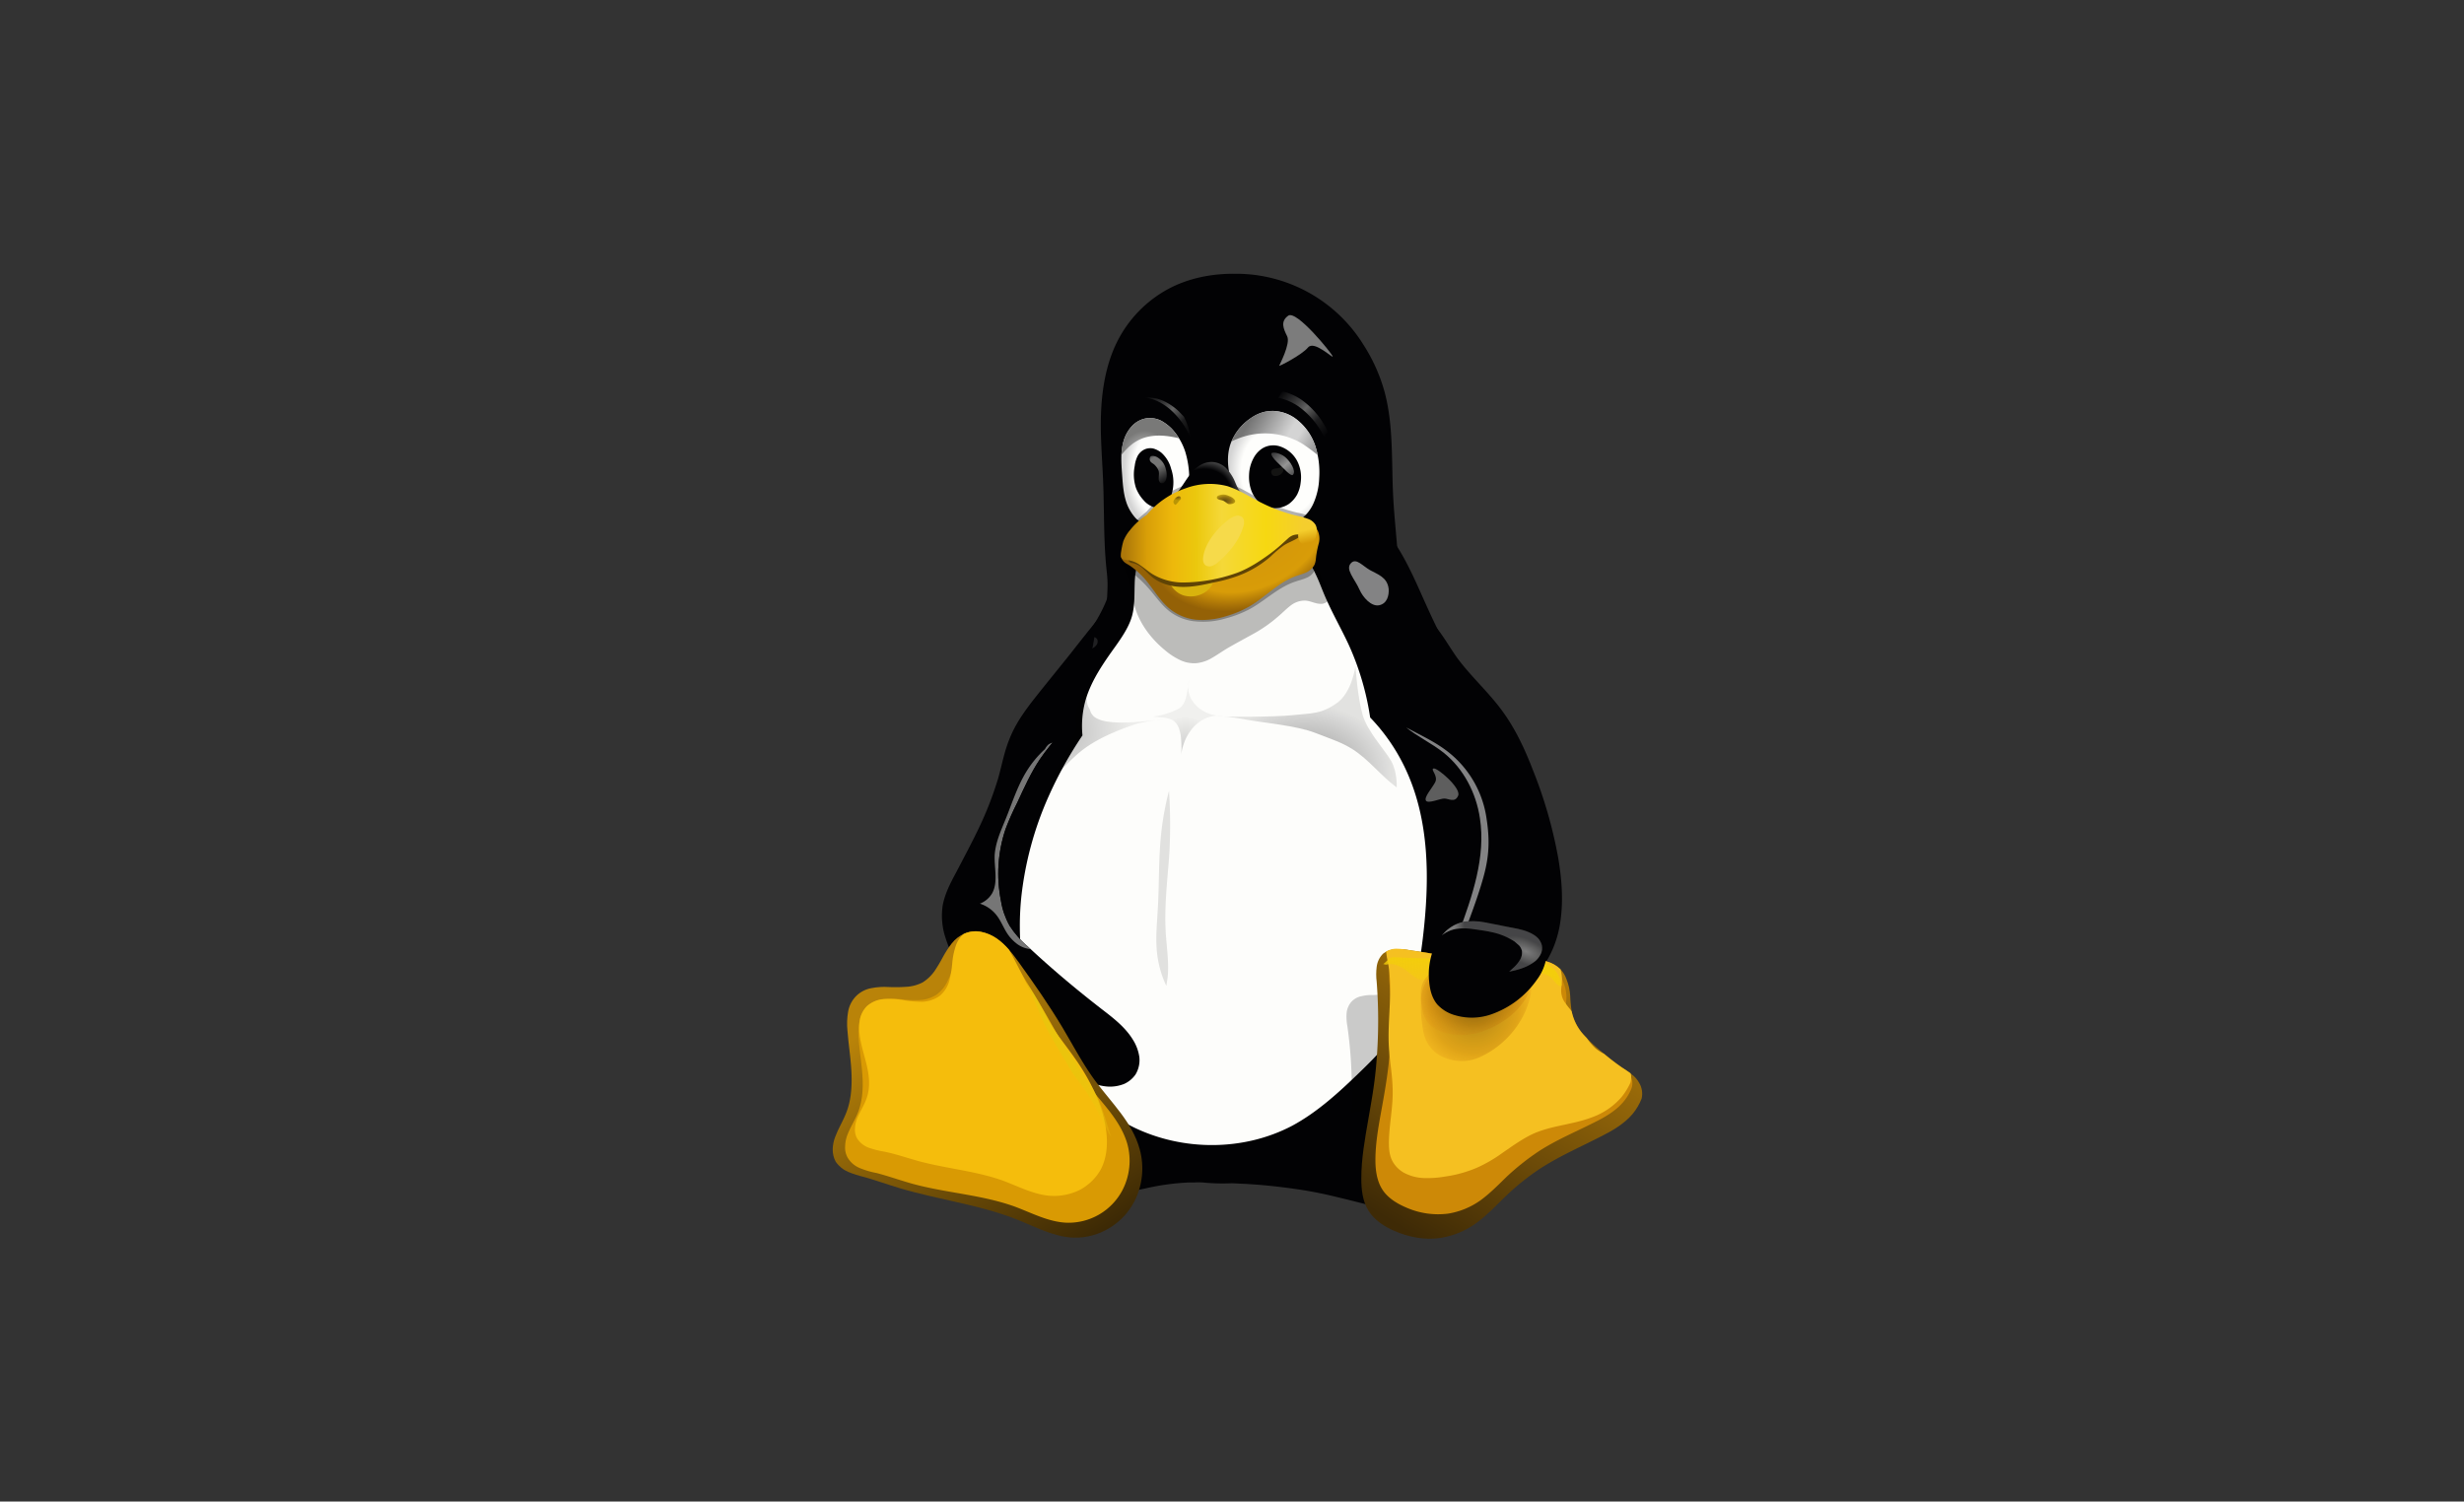 <svg xmlns="http://www.w3.org/2000/svg" xmlns:xlink="http://www.w3.org/1999/xlink" viewBox="0 0 1170 713"><rect x="0" y="0" width="1170" height="713" fill="#333333" stroke="none"/><defs><style>.a{fill:none;}.b{fill:#020204;}.c{fill:#fdfdfb;}.d{opacity:0.26;}.e{opacity:0.3;}.ad,.af,.ah,.aj,.ar,.as,.az,.e,.v{isolation:isolate;}.f{fill:url(#a);}.g{fill:url(#b);}.h{fill:url(#c);}.i{fill:#7c7c7c;}.j{fill:#141413;}.k{fill:url(#d);}.l{clip-path:url(#e);}.m{fill:url(#f);}.n{fill:url(#g);}.o{fill:url(#h);}.p{fill:url(#i);}.q{fill:url(#j);}.r{fill:#d9b30d;}.s{fill:#604405;}.t{fill:url(#k);}.u{fill:#f6da4a;}.v{opacity:0.8;}.w{fill:url(#l);}.x{fill:url(#m);}.y{fill:url(#n);}.z{clip-path:url(#o);}.aa{fill:url(#p);}.ab{clip-path:url(#q);}.ac{fill:#838384;}.ad{opacity:0.25;}.ae{fill:url(#r);}.af{opacity:0.42;}.ag{fill:url(#s);}.ah{opacity:0.2;}.ai{fill:url(#t);}.aj{opacity:0.11;}.ak{fill:url(#u);}.al{clip-path:url(#v);}.am{fill:url(#w);}.an{fill:#cd8907;}.ao{clip-path:url(#y);}.ap{fill:#f5c021;}.aq{fill:url(#z);}.ar{opacity:0.75;}.as{opacity:0.35;}.at{fill:url(#aa);}.au{fill:url(#ab);}.av{clip-path:url(#ac);}.aw{fill:url(#ad);}.ax{fill:url(#af);}.ay{clip-path:url(#ag);}.az{opacity:0.95;}.ba{clip-path:url(#ah);}.bb{fill:url(#ai);}.bc{fill:#d99a03;}.bd{fill:#f5bd0c;}.be{fill:url(#aj);}</style><radialGradient id="a" cx="705.79" cy="462.31" r="22.48" gradientTransform="matrix(0.82, -0.03, -0.03, -1.25, -12.66, 823.2)" gradientUnits="userSpaceOnUse"><stop offset="0" stop-color="#fefefc"/><stop offset="0.76" stop-color="#fefefc"/><stop offset="1" stop-color="#d4d4d4"/></radialGradient><radialGradient id="b" cx="648.83" cy="463.88" r="22.48" gradientTransform="matrix(1.09, -0.03, -0.04, -1.25, -80.64, 823.2)" xlink:href="#a"/><radialGradient id="c" cx="568.85" cy="218.44" r="23.73" gradientTransform="matrix(0.7, -0.51, -0.46, -0.63, 272.58, 664.49)" gradientUnits="userSpaceOnUse"><stop offset="0" stop-color="#020204"/><stop offset="0.73" stop-color="#020204"/><stop offset="1" stop-color="#5c5c5c"/></radialGradient><linearGradient id="d" x1="665.23" y1="441.06" x2="675.59" y2="428.79" gradientTransform="matrix(1, 0, 0, -1, -60, 655.64)" gradientUnits="userSpaceOnUse"><stop offset="0" stop-color="#949494" stop-opacity="0.39"/><stop offset="0.5" stop-color="#949494"/><stop offset="1" stop-color="#949494" stop-opacity="0.39"/></linearGradient><clipPath id="e"><path class="a" d="M594,198.5a25.1,25.1,0,0,0-9.6,12c-2.2,6.2-1.4,13.1.7,19.3s5.9,12.4,11.4,16.2a21.3,21.3,0,0,0,9.3,3.6,17.4,17.4,0,0,0,9.8-1.7,18.9,18.9,0,0,0,8.1-8.9,32.3,32.3,0,0,0,2.7-11.9,40.8,40.8,0,0,0-1.9-15.5,26.6,26.6,0,0,0-10-13.3,19.1,19.1,0,0,0-7.9-3,16.7,16.7,0,0,0-8.3.9,19.6,19.6,0,0,0-4.3,2.3"/></clipPath><linearGradient id="f" x1="788.21" y1="464" x2="821.18" y2="444.72" gradientTransform="matrix(1, 0, 0, -1, -190, 655.64)" gradientUnits="userSpaceOnUse"><stop offset="0" stop-color="#747474"/><stop offset="0.13" stop-color="#8c8c8c"/><stop offset="0.25" stop-color="#a4a4a4"/><stop offset="0.5" stop-color="#d4d4d4"/><stop offset="0.62" stop-color="#d4d4d4"/><stop offset="1" stop-color="#7c7c7c"/></linearGradient><linearGradient id="g" x1="748.58" y1="470.26" x2="770.53" y2="449.54" gradientTransform="matrix(1, 0, 0, -1, -140, 655.64)" gradientUnits="userSpaceOnUse"><stop offset="0" stop-color="#646464" stop-opacity="0"/><stop offset="0.31" stop-color="#646464" stop-opacity="0.58"/><stop offset="0.47" stop-color="#646464"/><stop offset="0.73" stop-color="#646464" stop-opacity="0.26"/><stop offset="1" stop-color="#646464" stop-opacity="0"/></linearGradient><linearGradient id="h" x1="685.54" y1="469.2" x2="706.21" y2="449.29" xlink:href="#g"/><linearGradient id="i" x1="595.35" y1="442.28" x2="604.35" y2="426.19" gradientTransform="matrix(1, 0, 0, -1, -50, 655.64)" gradientUnits="userSpaceOnUse"><stop offset="0" stop-color="#757574" stop-opacity="0"/><stop offset="0.26" stop-color="#757574"/><stop offset="0.5" stop-color="#757574"/><stop offset="1" stop-color="#757574" stop-opacity="0"/></linearGradient><radialGradient id="j" cx="644.24" cy="166.64" r="47.99" gradientTransform="matrix(0.94, -0.39, -0.27, -0.66, 32.79, 614.87)" gradientUnits="userSpaceOnUse"><stop offset="0" stop-color="#d2940a"/><stop offset="0.75" stop-color="#d89c08"/><stop offset="0.87" stop-color="#b67e07"/><stop offset="1" stop-color="#946106"/></radialGradient><linearGradient id="k" x1="684.01" y1="402.14" x2="771.13" y2="402.82" gradientTransform="matrix(1, 0, 0, -1, -150, 655.64)" gradientUnits="userSpaceOnUse"><stop offset="0" stop-color="#ad780a"/><stop offset="0.12" stop-color="#d89e08"/><stop offset="0.26" stop-color="#edb80b"/><stop offset="0.39" stop-color="#ebc80d"/><stop offset="0.53" stop-color="#f5d838"/><stop offset="0.77" stop-color="#f6d811"/><stop offset="1" stop-color="#f5cd31"/></linearGradient><radialGradient id="l" cx="521.55" cy="282.45" r="4.98" gradientTransform="matrix(1, 0, 0, -0.58, 60, 401.63)" gradientUnits="userSpaceOnUse"><stop offset="0" stop-color="#3a2903"/><stop offset="0.55" stop-color="#735208"/><stop offset="1" stop-color="#ac8c04"/></radialGradient><radialGradient id="m" cx="499.11" cy="431.79" r="2.37" gradientTransform="matrix(1, 0, 0, -1.08, 60, 701.41)" xlink:href="#l"/><linearGradient id="n" x1="697.24" y1="470.95" x2="697.91" y2="466.7" gradientTransform="matrix(0.32, 1.05, 1.5, -0.28, -305.84, -346.16)" gradientUnits="userSpaceOnUse"><stop offset="0" stop-color="#f5ce2d"/><stop offset="1" stop-color="#d79b08"/></linearGradient><clipPath id="o"><path class="a" d="M545.4,198.5a12,12,0,0,0-7.4,3.3,17.5,17.5,0,0,0-4.3,7c-1.7,5.2-1.3,10.8-.9,16.3s.7,10.1,2.5,14.7a21.8,21.8,0,0,0,4,6.3,14.8,14.8,0,0,0,6.4,3.7,12.5,12.5,0,0,0,6.9-.2,14.9,14.9,0,0,0,5.9-3.6,18.9,18.9,0,0,0,5-8.8,31.4,31.4,0,0,0,1.2-10.1,44.2,44.2,0,0,0-1.9-12.6,29.2,29.2,0,0,0-6.5-11,22.5,22.5,0,0,0-4.9-3.7,12.5,12.5,0,0,0-6-1.3"/></clipPath><radialGradient id="p" cx="1496.48" cy="-527.32" r="54.78" gradientTransform="matrix(0.2, -0.03, -0.03, -0.19, 228.61, 159.77)" gradientUnits="userSpaceOnUse"><stop offset="0" stop-color="#c8c8c8"/><stop offset="1" stop-color="#797978"/></radialGradient><clipPath id="q"><path class="a" d="M685.6,357.5c9.4,7.6,15.3,19,17.1,30.9,2.9,18.6-3.6,37.1-10.1,54.8a51.2,51.2,0,0,0-3.1,10.8,17.1,17.1,0,0,0,1.7,10.9,16.2,16.2,0,0,0,9.9,7.6,24.5,24.5,0,0,0,12.6.2A30.9,30.9,0,0,0,725,467c8.6-6.6,13.8-16.9,15.7-27.5s1-21.5-.8-32.1a221.4,221.4,0,0,0-12.2-42.2c-3.9-10.1-8.6-20-15.1-28.6S698.2,321,692,312.5c-4.2-6-7.7-12.6-12.8-17.8a25.6,25.6,0,0,0-9.1-6.1,17,17,0,0,0-10.9-.8,15.9,15.9,0,0,0-6.3,3.6,17.3,17.3,0,0,0-4.2,5.8,24.7,24.7,0,0,0-1.6,14.2c1.1,6.2,3.9,11.9,7.1,17.3s7.7,11.9,13.1,16.4,12.5,7.8,18.3,12.4"/></clipPath><radialGradient id="r" cx="236.3" cy="235.53" r="42.25" gradientTransform="translate(694.3 526.7) rotate(180) scale(0.81 0.76)" gradientUnits="userSpaceOnUse"><stop offset="0"/><stop offset="1" stop-opacity="0.25"/></radialGradient><radialGradient id="s" cx="769.3" cy="211.12" r="42.25" gradientTransform="matrix(1, 0, 0, -0.76, -150, 526.72)" xlink:href="#r"/><radialGradient id="t" cx="712.86" cy="313.32" r="16.73" gradientTransform="matrix(1, 0, 0, -1.07, -150, 693.19)" xlink:href="#r"/><linearGradient id="u" x1="832.2" y1="150.38" x2="837.9" y2="107.83" gradientTransform="matrix(1.03, 0, 0, -1, -165.65, 655.64)" gradientUnits="userSpaceOnUse"><stop offset="0"/><stop offset="1" stop-opacity="0"/></linearGradient><clipPath id="v"><path class="a" d="M779.5,521.7a27,27,0,0,1-4.3,7.3c-4.1,4.8-9.7,8-15.3,10.8-9.6,4.9-19.4,9.2-28.4,15a114.2,114.2,0,0,0-16.8,13.5c-4.4,4.2-8.6,8.8-13.6,12.4a39,39,0,0,1-16.9,7.1c-7.5,1.2-15.2-.3-22.1-3.3-4.8-2.1-9.5-5.1-12.3-9.6s-3.4-10-3.4-15.3c0-9.4,1.7-18.7,3.3-27.9s2.7-15.3,3.5-23.1a240.2,240.2,0,0,0,.5-42.4,28.1,28.1,0,0,1,0-7.1,10.5,10.5,0,0,1,3.1-6.3,10.2,10.2,0,0,1,6.1-2.1,28.1,28.1,0,0,1,6.5.5c5.1.8,10.3,1.3,15.3,2.7,3.1.8,6.2,1.9,9.4,2.7a41.7,41.7,0,0,0,16.1,1.5c5.8-.7,11.5-2.8,17.3-2.7a28.5,28.5,0,0,1,7.1,1.2,15.3,15.3,0,0,1,6.3,3.6,12.8,12.8,0,0,1,2.9,4.7,25.1,25.1,0,0,1,1.8,8.1,60.1,60.1,0,0,0,.7,7.3,23.2,23.2,0,0,0,5.4,10.7,69.9,69.9,0,0,0,8.8,8.4,110.3,110.3,0,0,0,9.5,7.4c1.6,1.1,3.2,2.1,4.7,3.3a12.5,12.5,0,0,1,3.7,4.2,10.1,10.1,0,0,1,1.1,7.4h0"/></clipPath><linearGradient id="w" x1="910.92" y1="75.52" x2="985.09" y2="195.77" gradientTransform="matrix(1, 0, 0, -1, -250, 655.64)" gradientUnits="userSpaceOnUse"><stop offset="0" stop-color="#3e2a06"/><stop offset="1" stop-color="#ad780a"/></linearGradient><clipPath id="y"><path class="a" d="M779.5,521.7a28.1,28.1,0,0,1-4.3,7.3c-4.1,4.9-9.8,8-15.3,10.8-9.6,4.9-19.4,9.1-28.4,15a119.7,119.7,0,0,0-16.8,13.5c-4.4,4.3-8.7,8.8-13.6,12.4a38.8,38.8,0,0,1-16.9,7.1c-7.5,1.2-15.1-.3-22.1-3.3-4.8-2-9.5-5-12.3-9.6s-3.4-10-3.4-15.3c-.1-9.4,1.7-18.7,3.3-27.9,1.4-7.6,2.7-15.3,3.5-23.1,1.5-14.1,1.2-28.3.5-42.4a41.9,41.9,0,0,1,.1-7.1,11,11,0,0,1,3-6.3,9.8,9.8,0,0,1,6.1-2.3,35,35,0,0,1,6.5.7c5.1.8,10.3,1.4,15.3,2.7,3.1.8,6.2,1.9,9.4,2.7a39.9,39.9,0,0,0,16.1,1.5c5.8-.7,11.5-2.9,17.3-2.7a28.5,28.5,0,0,1,7.1,1.2,14.2,14.2,0,0,1,6.3,3.6,13.3,13.3,0,0,1,2.9,4.7,25.1,25.1,0,0,1,1.8,8.1,60.1,60.1,0,0,0,.7,7.3,23.5,23.5,0,0,0,5.5,10.9,74.8,74.8,0,0,0,8.7,8.2,110.3,110.3,0,0,0,9.5,7.4c1.6,1.1,3.2,2,4.7,3.2a14.1,14.1,0,0,1,3.7,4.3,10.6,10.6,0,0,1,1.1,7.4h0"/></clipPath><linearGradient id="z" x1="849.72" y1="197.6" x2="847.54" y2="177.97" gradientTransform="matrix(1, 0, 0, -1, -150, 655.64)" gradientUnits="userSpaceOnUse"><stop offset="0" stop-color="#f3cd0c"/><stop offset="1" stop-color="#f3cd0c" stop-opacity="0"/></linearGradient><radialGradient id="aa" cx="815.19" cy="320.54" r="25.98" gradientTransform="matrix(1.31, 0.35, 0.37, -1.37, -486.38, 632.62)" gradientUnits="userSpaceOnUse"><stop offset="0" stop-color="#110800"/><stop offset="0.59" stop-color="#a65a00" stop-opacity="0.8"/><stop offset="1" stop-color="#ff921e" stop-opacity="0"/></radialGradient><radialGradient id="ab" cx="834.91" cy="250.43" r="25.98" gradientTransform="matrix(1.31, 0.25, 0.37, -0.99, -486.38, 510.01)" xlink:href="#aa"/><clipPath id="ac"><path class="a" d="M733.5,449.9a10.4,10.4,0,0,0-3.1-4.4,15.6,15.6,0,0,0-4.6-2.9c-3.3-1.4-6.9-1.9-10.5-2.6l-10.1-2a29.1,29.1,0,0,0-10.6-.2,18.4,18.4,0,0,0-8.1,4.4,23.6,23.6,0,0,0-5.4,7.5,32.8,32.8,0,0,0-2.5,16.1c.3,4,1.3,8.2,4,11.3a18,18,0,0,0,8.4,5,28,28,0,0,0,16.7-.3,44.1,44.1,0,0,0,22.1-16.6,23.7,23.7,0,0,0,4-8.3,12.8,12.8,0,0,0-.3-7"/></clipPath><radialGradient id="ad" cx="1556.3" cy="-148.89" r="31.68" gradientTransform="matrix(0.36, 0.16, 0.07, -0.17, 174.75, 177.44)" gradientUnits="userSpaceOnUse"><stop offset="0" stop-color="#7c7c7c"/><stop offset="1" stop-color="#7c7c7c" stop-opacity="0.33"/></radialGradient><linearGradient id="af" x1="841.16" y1="206.2" x2="845.79" y2="206.39" gradientTransform="matrix(1, 0, 0, -1, -150, 655.64)" xlink:href="#ad"/><clipPath id="ag"><path class="a" d="M520.5,294.5l-12.2,15.9L495,326.9c-5.4,6.8-11,13.6-14.6,21.5s-4.4,14.2-6.5,21.4a164.8,164.8,0,0,1-9.2,23.6c-3.4,7.1-7.1,14-10.7,20.9-2.7,5-5.4,10.2-6.4,15.8a33.8,33.8,0,0,0,.8,13.4,70.9,70.9,0,0,0,5,12.5,123.8,123.8,0,0,0,37.4,43,130.9,130.9,0,0,0,22.6,13.2c4.2,1.9,8.8,3.7,13.5,3.8a18.4,18.4,0,0,0,6.9-1.3,13.1,13.1,0,0,0,5.4-4.5,13.2,13.2,0,0,0,1.8-8.3,20.9,20.9,0,0,0-3-8.1c-3.7-6.1-9.5-10.5-15.1-14.8-12.1-9.4-23.8-19.2-35-29.7a43.6,43.6,0,0,1-8.5-9.7,35.3,35.3,0,0,1-4.1-11.8,66.2,66.2,0,0,1,2.2-34.2,123.4,123.4,0,0,1,5.5-12.4c3.3-7.1,6.5-14.3,10.8-20.7,5.5-8.1,12.7-15,17.2-23.6s5.4-15.5,6.8-23.6c1-6.3,1.9-12.5,2.7-18.8"/></clipPath><clipPath id="ah"><path class="a" d="M458,443.3a13.3,13.3,0,0,1,7.9-.8,19.7,19.7,0,0,1,7.3,3.1c4.4,3,7.7,7.4,10.8,11.7,7.2,10,14.2,20.1,20.5,30.6,5.1,8.6,9.7,17.4,15.6,25.4,3.9,5.2,8.2,10.1,12.1,15.3s7.3,10.9,9,17.2a34.4,34.4,0,0,1-2.5,24.6,32.1,32.1,0,0,1-12,12.8,31,31,0,0,1-17,4.5c-9.4-.4-18-5.1-26.8-8.6-17.9-7.1-37.3-9.4-55.7-14.9-5.7-1.7-11.2-3.7-16.9-5.3a50.3,50.3,0,0,1-7.5-2.4,13.8,13.8,0,0,1-6-4.9,12,12,0,0,1-1.4-5.9,17.2,17.2,0,0,1,1.2-5.9c1.4-3.8,3.6-7.3,5.1-11.1,2.5-6.1,2.9-12.9,2.6-19.5s-1.4-13.2-1.9-19.8a33.2,33.2,0,0,1,.3-8.9,14,14,0,0,1,4-7.7,13.7,13.7,0,0,1,7.2-3.6,32.1,32.1,0,0,1,8.2-.5,73,73,0,0,0,8.1-.1,19.3,19.3,0,0,0,7.9-2.1,20.1,20.1,0,0,0,5.6-5.3,74.1,74.1,0,0,0,4-6.7,48.2,48.2,0,0,1,4.2-6.5,15.5,15.5,0,0,1,6.1-4.7"/></clipPath><linearGradient id="ai" x1="508.48" y1="176.41" x2="582.1" y2="52.89" gradientTransform="matrix(1, 0, 0, -1, -80, 655.64)" gradientUnits="userSpaceOnUse"><stop offset="0" stop-color="#b98309"/><stop offset="1" stop-color="#382605"/></linearGradient><linearGradient id="aj" x1="590.61" y1="147.3" x2="613.79" y2="103.68" gradientTransform="matrix(1, 0, 0, -1, -80.53, 653.87)" gradientUnits="userSpaceOnUse"><stop offset="0" stop-color="#ebc40c"/><stop offset="1" stop-color="#ebc40c" stop-opacity="0"/></linearGradient></defs><title>webZeichenfläche 1</title><path class="b" d="M678.5,290.1c5,10.9,10.6,21.6,15.6,32.6,9.6,21,16.9,43.3,19.9,66.3s1.7,46.6-5.5,68.7c-8.1,24.8-23.5,46.9-42.3,65-22.4,21.4-51,37.9-81.9,39.2-20.1.8-40.2-5-58-14.4a132.6,132.6,0,0,1-39.6-31.3,108.3,108.3,0,0,1-22.8-44.9c-4.6-20.3-2.5-41.9,4.5-61.6,5-14,12.4-27.1,17.7-41s9-31.6,16.6-46,17.3-24.1,22.8-37.9c3.3-8.1,4.8-16.9,6.9-25.5s5.1-17.2,10.9-23.8,17.5-12.4,28.1-13.6,21.2.4,31.6,2.8a233.6,233.6,0,0,1,24.4,7c6.8,2.5,13.5,5.3,19.4,9.5,8,5.7,14.1,13.7,19,22.3s8.6,17.7,12.7,26.6"/><path class="b" d="M589.8,562.1c8.5.4,17,1.3,25.4,2.5s14.7,2.6,22,4.4c11.4,2.7,22.7,6.3,34.4,6.6a40.3,40.3,0,0,0,9.2-.7,21,21,0,0,0,8.3-3.8,19.4,19.4,0,0,0,6.7-11.7,27.7,27.7,0,0,0-1-13.7c-2.6-8.8-8.3-16.3-13-24.2-2.7-4.5-5.1-9.2-8-13.6A37.6,37.6,0,0,0,663,496.6c-6.1-4-13.7-5.3-21-4.5s-14.1,3.3-20.6,6.7c-9.1,4.7-17.6,11.1-22.5,20-1.8,3.1-3,6.5-4.5,9.7a30.2,30.2,0,0,1-5.6,9c-2.8,2.8-6.4,4.7-9.2,7.5a14.5,14.5,0,0,0-3.4,4.8,8.3,8.3,0,0,0-.3,5.8,7.8,7.8,0,0,0,2.4,3.3,11,11,0,0,0,3.5,2,31,31,0,0,0,8,1.2"/><path class="b" d="M564.6,561.5a114.2,114.2,0,0,0-21,2.9c-6.6,1.3-13.2,2.9-19.7,4.6-11.1,2.9-22.1,6.3-33.5,6.6a38.7,38.7,0,0,1-9-.8,22.1,22.1,0,0,1-8.1-3.7,19.9,19.9,0,0,1-6.7-11.7,29.9,29.9,0,0,1,1-13.6c2.6-8.8,8.2-16.3,12.8-24.3,2.6-4.5,4.9-9.2,7.8-13.6s6.2-8.5,10.5-11.3a31.8,31.8,0,0,1,20.4-4.5c7.1.6,13.9,3.3,20.1,6.7,8.8,4.8,16.9,11.4,21.9,20,3.6,6.1,5.7,13,9.9,18.7,2.2,3,5,5.7,6.9,9a13.9,13.9,0,0,1,1.8,5.3,9.1,9.1,0,0,1-1.3,5.4,7.5,7.5,0,0,1-2.8,2.5,9.3,9.3,0,0,1-3.5,1.3,37.8,37.8,0,0,1-7.5.5"/><path class="b" d="M525.1,267.1c-1-12-.8-24-1.2-36s-1.5-23-1.1-34.6,2.4-23.6,7.6-34.1a57.9,57.9,0,0,1,24-25c9.7-5.3,20.9-7.5,32-7.4a71.2,71.2,0,0,1,61.2,34,81.2,81.2,0,0,1,9.8,21.9c4.3,15.9,3.3,32.6,4.1,49.1s3.3,31.1,2.4,46.6a23.7,23.7,0,0,1-2,9.9,17.6,17.6,0,0,1-6.8,7,28,28,0,0,1-9.4,3c-6.5,1-13.2.4-19.7,1-9.6.9-18.7,4.4-28.1,5.9-11.3,1.7-22.8.5-34.2,0-4.6-.2-9.1-.2-13.7-.8a35.9,35.9,0,0,1-13.1-3.8,23.3,23.3,0,0,1-6.6-5.2,18.7,18.7,0,0,1-4-7.3c-1-4.1-.5-8.4-.4-12.7s-.5-7.7-.8-11.5"/><path class="c" d="M543,262.5a19.2,19.2,0,0,0-3.3,6.9,39.5,39.5,0,0,0-.9,7.7c-.2,5.2.1,10.5-1.3,15.5s-4.7,9.9-7.9,14.4c-5.6,7.8-11.2,15.8-14,25a45.6,45.6,0,0,0-1.6,17.2,191.1,191.1,0,0,0-16.1,29,159.5,159.5,0,0,0-13,48.3c-2,20.5.6,41.5,8.7,60.3a98,98,0,0,0,25.7,35.9,90.4,90.4,0,0,0,18.8,12.5c23.5,11.5,52.5,11.5,75.6-.7,12-6.5,22.2-15.9,32-25.4,5.9-5.7,11.8-11.6,16.3-18.4,8.7-13.3,11.7-29.4,13.6-45.1,3.3-27.6,3.4-56.6-8.7-81.5a90.2,90.2,0,0,0-16.3-23.4,129,129,0,0,0-10.3-34.8c-3.7-7.9-8.1-15.5-11.5-23.6-1.4-3.3-2.6-6.7-4.2-9.9a28.1,28.1,0,0,0-6-8.8,24,24,0,0,0-9.5-5.5,40.2,40.2,0,0,0-10.9-1.9c-7.3-.4-14.7.6-22,.3s-11.7-1.3-17.6-.9a27.5,27.5,0,0,0-8.5,1.8,17.9,17.9,0,0,0-7.1,5.1"/><path class="d" d="M539.4,289.9c2.7,7.6,7.9,14.1,14.2,19.2a31.8,31.8,0,0,0,6.7,4.3,15.3,15.3,0,0,0,7.8,1.5,17.6,17.6,0,0,0,7.4-2.5c2.3-1.3,4.4-2.8,6.7-4.2s7.8-4.4,11.8-6.6a67.2,67.2,0,0,0,13.3-9.2c1.9-1.6,3.6-3.4,5.6-4.9a10.8,10.8,0,0,1,6.9-2.3c1.9.1,3.6.9,5.4,1.3a8.8,8.8,0,0,0,2.8.2,5.8,5.8,0,0,0,2.5-1.2,4.6,4.6,0,0,0,1.1-3.2,9.2,9.2,0,0,0-1-3.2c-1.1-2-2.7-3.8-3.4-6a20,20,0,0,1-.5-6,10.8,10.8,0,0,0-.9-5.9,7.6,7.6,0,0,0-3.2-3.2,13.7,13.7,0,0,0-4.5-1.3,70.9,70.9,0,0,0-9.2.5c-4.1.3-8.2-.3-12.3,0s-10.1,1.8-15.3,1.8-11.6-1.9-17.4-1a45.6,45.6,0,0,0-7.2,2.1,21.1,21.1,0,0,1-7.4,1.4c-2.8,0-5.6-1-8.4-1.2a9.9,9.9,0,0,0-4.2.5,5.4,5.4,0,0,0-3.8,5.1,9.9,9.9,0,0,0,.3,2.4,42.8,42.8,0,0,0,1.7,4.6c2.2,5.4,2.6,11.4,4.5,17"/><g class="e"><path d="M532.1,268.2a57.1,57.1,0,0,1,13.5,11.4c3.6,4.1,6.6,8.8,11.3,11.8a23.3,23.3,0,0,0,11.2,3.7,37.3,37.3,0,0,0,14.1-1.5,51.9,51.9,0,0,0,12-4.8c7.1-4.1,13-10,20.8-12.6,1.7-.6,3.5-1,5.1-1.7a7.8,7.8,0,0,0,4-3.3c.8-1.5.7-3.1,1-4.7a47,47,0,0,1,1.2-5.1,8.1,8.1,0,0,0-.5-5.1,6.1,6.1,0,0,0-3.2-2.9,9.9,9.9,0,0,0-4.5-1c-3.1-.2-6.1.6-9.2.8s-8.2-.1-12.3,0-10.2,1.2-15.3,1.4-11.6-.6-17.4-.8a37.4,37.4,0,0,0-7.5.4,21.3,21.3,0,0,0-7.1,2.4c-2,1.3-3.7,3-5.5,4.4a13.7,13.7,0,0,1-3,1.9,8.8,8.8,0,0,1-3.5,1h-1.9a4,4,0,0,0-2.6,1.5,3.5,3.5,0,0,0-.7,2.8h0"/></g><path class="f" d="M545.4,198.5a12,12,0,0,0-7.4,3.3,17.5,17.5,0,0,0-4.3,7c-1.7,5.2-1.3,10.8-.9,16.3s.7,10.1,2.5,14.7a21.8,21.8,0,0,0,4,6.3,14.8,14.8,0,0,0,6.4,3.7,12.5,12.5,0,0,0,6.9-.2,14.9,14.9,0,0,0,5.9-3.6,18.9,18.9,0,0,0,5-8.8,31.4,31.4,0,0,0,1.2-10.1,44.2,44.2,0,0,0-1.9-12.6,29.2,29.2,0,0,0-6.5-11,22.5,22.5,0,0,0-4.9-3.7,12.5,12.5,0,0,0-6-1.3"/><path class="g" d="M594,198.5a25.1,25.1,0,0,0-9.6,12c-2.2,6.2-1.4,13.1.7,19.3s5.9,12.4,11.4,16.2a21.3,21.3,0,0,0,9.3,3.6,17.4,17.4,0,0,0,9.8-1.7,18.9,18.9,0,0,0,8.1-8.9,32.3,32.3,0,0,0,2.7-11.9,40.8,40.8,0,0,0-1.9-15.5,26.6,26.6,0,0,0-10-13.3,19.1,19.1,0,0,0-7.9-3,16.7,16.7,0,0,0-8.3.9,19.6,19.6,0,0,0-4.3,2.3"/><g class="e"><path d="M544.5,242.9a91.1,91.1,0,0,0-7.9,7.3,14.5,14.5,0,0,0-3.5,4.7,45.1,45.1,0,0,0-.7,5.3,9.9,9.9,0,0,0-.2,1.7,2.5,2.5,0,0,0,.1.9,2,2,0,0,0,.4.8,2.7,2.7,0,0,0,1.4.7l1.5.2a12.8,12.8,0,0,1,6.1,2.6c1.9,1.2,3.6,2.7,5.5,4a29.5,29.5,0,0,0,14.2,4,67.9,67.9,0,0,0,14.9-1.5,62,62,0,0,0,11.4-3.2c5.7-2.2,10.8-5.7,15.7-9.3a52,52,0,0,0,6.3-5.3l2.1-1.9a7.2,7.2,0,0,1,2.4-1.4,9.9,9.9,0,0,1,4.2-.1,12.2,12.2,0,0,0,3.2.4,4.1,4.1,0,0,0,1.6-.3,3,3,0,0,0,2-2.9,3.6,3.6,0,0,0-.6-2,6.9,6.9,0,0,0-3.2-2.6,27.5,27.5,0,0,0-5.6-1.6,81.4,81.4,0,0,1-16.7-6.1c-2.7-1.3-5.2-2.8-7.8-4.2a51.3,51.3,0,0,0-8.3-3.7c-6.5-2-13.6-1.3-20.1.9a43.4,43.4,0,0,0-18.4,12.6h0"/></g><path class="h" d="M558.3,234.8c2.7-3.1,4.6-6.8,7.2-10a16,16,0,0,1,4.6-4,10.3,10.3,0,0,1,5.9-1.4,10.1,10.1,0,0,1,6.1,2.8,21.7,21.7,0,0,1,3.9,5.6c.9,2,1.6,4.1,3,5.8a32.4,32.4,0,0,0,5.3,4.5,19.5,19.5,0,0,1,2.6,2.4,8.9,8.9,0,0,1,1.5,3.1,6.9,6.9,0,0,1-.3,3.5,7.7,7.7,0,0,1-1.9,3,12,12,0,0,1-6.4,2.8c-4.7.7-9.5-.7-14.2-.6s-9.5,1.9-14.3,1.7a12.3,12.3,0,0,1-6.7-2.1,7.5,7.5,0,0,1-2.5-2.5,7,7,0,0,1-1-3.4,7.9,7.9,0,0,1,.6-3.4,13.2,13.2,0,0,1,1.9-2.9c1.4-1.7,3.2-3.2,4.7-4.9"/><path class="i" d="M611.7,149.9c-3.9,2.8-2.2,6.3-.5,9.8s-3.7,13.6-3.8,14,10.7-5.1,13.7-8.7,12.2,5.7,11.7,4.2S615.7,147.1,611.7,149.9Z"/><path class="b" d="M603.9,211.5a9.6,9.6,0,0,0-4.6,1.5,12.2,12.2,0,0,0-3.4,3.4,18,18,0,0,0-2.8,9.1,19.3,19.3,0,0,0,1,7.2,14.4,14.4,0,0,0,4,6,12.2,12.2,0,0,0,6.9,2.6,11.7,11.7,0,0,0,7-2,13.8,13.8,0,0,0,3.9-4.4,16.3,16.3,0,0,0,1.7-5.7A17.1,17.1,0,0,0,616,219a14.4,14.4,0,0,0-7.6-6.8,10.1,10.1,0,0,0-4.5-.7"/><path class="j" d="M607.7,222.1c-1.3.5-3.4.1-4,1.5a2.1,2.1,0,0,0,.9,2.3,4,4,0,0,0,4.7-2.1,1.8,1.8,0,0,0-.8-2.1c-.2-.1-.5.3-.8.4Z"/><path class="k" d="M613.9,225.5c1.8-1.8-1.3-6.5-3.7-8.5s-6.8-2.8-6.5-1.3,2.4,3.5,4,5S613,226.4,613.9,225.5Z"/><g class="l"><path class="m" d="M577.8,214.1a37.8,37.8,0,0,1,12.5-6.7,34.5,34.5,0,0,1,28.4,3.5,95.3,95.3,0,0,1,8.1,6.1,29.6,29.6,0,0,0,8.7,5.2,11,11,0,0,0,5.4.8,11.2,11.2,0,0,0,4.6-1.7,11.4,11.4,0,0,0,3.3-3.6,15.9,15.9,0,0,0,2-9.6c-.6-6.6-4.3-12.4-7.4-18.2a47.4,47.4,0,0,0-3.1-5.4c-3.6-5.3-9.4-8.7-15.4-10.8s-12.4-2.7-18.7-3.5a34.9,34.9,0,0,0-8.5-.4c-3.3.4-6.3,1.7-9.5,2.5l-4.5,1.1a11.6,11.6,0,0,0-4.2,2,10.3,10.3,0,0,0-3.3,5.7,17.3,17.3,0,0,0,0,6.8c.7,4.4,2.4,8.8,2.2,13.3s-1.1,6.2-1,9.3a25.1,25.1,0,0,0,.4,2.7"/></g><path class="n" d="M608.9,185.8a16.1,16.1,0,0,0-1.9,3.1,26.3,26.3,0,0,1,9.3,3.9,37.8,37.8,0,0,1,12.5,14.9,14.4,14.4,0,0,0,1.8-2.5,37.9,37.9,0,0,0-12.8-15.5A28.4,28.4,0,0,0,608.9,185.8Z"/><path class="o" d="M545.1,188.8h-1.8a20.4,20.4,0,0,1,6.3,1.7,26.5,26.5,0,0,1,7.1,4.9,36.9,36.9,0,0,1,8.7,12.8,32.6,32.6,0,0,0-3.2-10.3l-2.4-2.5a26.5,26.5,0,0,0-7.1-4.9,20.1,20.1,0,0,0-7.6-1.8Z"/><path class="b" d="M538.8,221.3a20.4,20.4,0,0,0,.6,10.4,18.3,18.3,0,0,0,3.6,5.8,10.7,10.7,0,0,0,3.6,2.8,6.2,6.2,0,0,0,4.4.6,7,7,0,0,0,3.5-2.3,12.1,12.1,0,0,0,1.8-3.8,19.6,19.6,0,0,0-.2-12.2,15.4,15.4,0,0,0-4.6-7.6,10.7,10.7,0,0,0-3.8-2,6.7,6.7,0,0,0-4.2.4,7.2,7.2,0,0,0-3.4,3.3,14.3,14.3,0,0,0-1.3,4.6"/><path class="p" d="M546.1,218.8c.4,1,1.6,1.3,2.3,2.1a7.9,7.9,0,0,1,1.7,2.5c.7,1.8-.6,4.5.8,5.8a1.5,1.5,0,0,0,1.8,0c1.8-1.6,1.4-4.9.7-7.1a8.7,8.7,0,0,0-4.1-5.1c-.9-.4-2.2-.8-3-.2A2,2,0,0,0,546.1,218.8Z"/><path class="q" d="M532.3,264.3a5,5,0,0,0,.5,1.3,5.8,5.8,0,0,0,1.7,1.8l2,1.2a38,38,0,0,1,9.1,8.8c3.5,4.6,6.6,9.6,11.3,12.8a23.8,23.8,0,0,0,11.2,4.1,37.5,37.5,0,0,0,14.1-1.7,49,49,0,0,0,12-5.2c7.1-4.4,13-10.8,20.8-13.7,1.7-.6,3.5-1.1,5.1-1.8a8.3,8.3,0,0,0,4-3.6c.8-1.6.7-3.4,1-5.1a48.8,48.8,0,0,1,1.2-5.5,9.3,9.3,0,0,0-.5-5.5,6.8,6.8,0,0,0-3.2-3.3,11.5,11.5,0,0,0-4.5-1.1c-3.1-.1-6.1.7-9.2,1s-8.2-.2-12.3-.1-10.2,1.3-15.3,1.6-11.6-.6-17.4-.9a38.8,38.8,0,0,0-7.6.4,18.2,18.2,0,0,0-7,2.7,62.8,62.8,0,0,0-5.4,4.9,21.1,21.1,0,0,1-3.1,2.1,8.5,8.5,0,0,1-3.5.8,5.9,5.9,0,0,0-1.9.1,2.1,2.1,0,0,0-1,.6l-.7.9a14.9,14.9,0,0,0-1.4,2.4"/><path class="r" d="M555.1,270.6a11.1,11.1,0,0,0,1,7.4,10.8,10.8,0,0,0,5.8,4.7,12.6,12.6,0,0,0,9.3-.9,10.5,10.5,0,0,0,4.1-3.7,6.2,6.2,0,0,0,.9-2.6,5.3,5.3,0,0,0-.2-2.8,6.4,6.4,0,0,0-1.8-2.5,8.7,8.7,0,0,0-2.7-1.4,15.5,15.5,0,0,0-6.1-.6,74.8,74.8,0,0,0-9.2,1.2"/><path class="s" d="M545.1,251.5q-3,1.8-6,3.9a8.1,8.1,0,0,0-2.6,2.6,7.5,7.5,0,0,0-.4,2.6c-.1.9,0,1.8-.1,2.6a11.3,11.3,0,0,0-.3,1.8,2.8,2.8,0,0,0,.1.9,2,2,0,0,0,.4.8,2.7,2.7,0,0,0,1,.6l1.2.2a11.8,11.8,0,0,1,4.7,2.8c1.4,1.3,2.7,2.7,4.1,3.8,3.9,3.2,9.1,4.5,14.1,4.6s10.1-1,15-2.1a73.8,73.8,0,0,0,11.4-3.1,49.8,49.8,0,0,0,15.7-9.3,53.5,53.5,0,0,1,6.3-5.3c2.1-1.3,4.4-2.1,6.5-3.4l.6-.3.4-.5a2,2,0,0,0,0-1.1,3.1,3.1,0,0,0-.5-1l-.9-.9c-2.2-1.9-5.2-2.6-8.1-2.8s-5.8-.1-8.6-.5a69.8,69.8,0,0,1-7.8-2.3,50.1,50.1,0,0,0-8.3-2,54.3,54.3,0,0,0-20.1.5,57.8,57.8,0,0,0-17.8,6.9"/><path class="t" d="M544.5,244.5a33.9,33.9,0,0,0-7.9,7.2,17.9,17.9,0,0,0-3.2,5.3,35.6,35.6,0,0,0-1,4.7,11,11,0,0,0-.2,1.8,2.8,2.8,0,0,0,.1.9,3,3,0,0,0,.4.8,3.5,3.5,0,0,0,1.4.6l1.5.2a12.8,12.8,0,0,1,6.1,2.6c1.9,1.3,3.6,2.8,5.5,4a28.4,28.4,0,0,0,14.2,4,77.5,77.5,0,0,0,26.3-4.7c5.7-2.2,10.8-5.6,15.7-9.2a80.2,80.2,0,0,0,6.3-5.3l2.1-1.9a7.2,7.2,0,0,1,2.4-1.4,8.5,8.5,0,0,1,4.2-.1,18.7,18.7,0,0,0,3.2.4l1.6-.3a3.2,3.2,0,0,0,1.3-1,2.6,2.6,0,0,0,.7-1.9,4.2,4.2,0,0,0-.6-2.1,6.9,6.9,0,0,0-3.2-2.6,35.8,35.8,0,0,0-5.6-1.6,75.9,75.9,0,0,1-16.7-6.1c-2.7-1.3-5.2-2.8-7.8-4.2a51.3,51.3,0,0,0-8.3-3.7,33,33,0,0,0-20.1,1,41.7,41.7,0,0,0-18.4,12.6h0"/><path class="u" d="M590.1,245.9a2.8,2.8,0,0,0-1.4-.9,2.9,2.9,0,0,0-1.6-.1,9.6,9.6,0,0,0-3.1,1.4,39.7,39.7,0,0,0-7,6.6c-2.6,3.2-4.9,7-5.6,11.2a7.4,7.4,0,0,0-.1,2.1,3.3,3.3,0,0,0,.8,1.9,2.5,2.5,0,0,0,1.7.8,2.8,2.8,0,0,0,1.8-.2,9.2,9.2,0,0,0,3.1-2c5.2-4.6,9.8-10.1,11.7-16.8a4.9,4.9,0,0,0,.3-2,3,3,0,0,0-.6-2"/><g class="v"><path class="w" d="M577.8,236.4c.4,1.1,2.2.9,3.3,1.5s1.7,1.5,2.7,1.5,2.6-.3,2.7-1.3-1.7-2.2-3-2.6a5.7,5.7,0,0,0-5.1-.1A1,1,0,0,0,577.8,236.4Z"/></g><g class="v"><path class="x" d="M560.2,235.7c-1.4-.4-3.6,2-2.9,3.2s.8.8,1.2.6,1.2-1.6,1.9-2.1S560.7,235.9,560.2,235.7Z"/></g><ellipse class="y" cx="621.2" cy="253.8" rx="5.5" ry="4.3" transform="translate(197.4 774.1) rotate(-73.1)"/><g class="z"><path class="aa" d="M539.5,209.6c4.1-2.5,9.2-3.1,14-2.6s9.4,1.9,14.1,3.1a68.9,68.9,0,0,1,10,3.3,18.3,18.3,0,0,1,8,6.8,10.9,10.9,0,0,0,.8,1.5,4.5,4.5,0,0,0,1.1,1.3,2.8,2.8,0,0,0,1.6.5l.8-.2.6-.6a1.7,1.7,0,0,0,.1-1c0-.3-.1-.6-.1-.9-1.2-4.3-3.9-7.9-6-11.8-1.3-2.3-2.3-4.7-3.6-7.1-4.3-7.9-11.5-14.2-19.6-18.2s-17.1-6-26.2-6.6-21,.7-31.3,2.5c-4.5.8-9.1,1.7-13.1,3.9a20,20,0,0,0-5.2,4.4,12.7,12.7,0,0,0-2,12.6,20.5,20.5,0,0,0,3.4,5.7c2.7,3.4,6.3,6,9.6,9s6.3,6.1,9.9,8.5a22.8,22.8,0,0,0,5.9,2.8,14.8,14.8,0,0,0,6.6.4,15.8,15.8,0,0,0,6.1-3,31.1,31.1,0,0,0,4.8-4.8c3-3.4,5.8-7.2,9.7-9.5"/></g><path class="b" d="M685.6,357.5c9.3,7.6,15.3,19,17.1,30.9,1.5,9.3.5,18.8-1.5,28s-5.4,18-8.6,26.8a57.9,57.9,0,0,0-3.1,10.8,17.8,17.8,0,0,0,1.7,10.9,16.2,16.2,0,0,0,9.9,7.6,24.5,24.5,0,0,0,12.6.2A31.7,31.7,0,0,0,725,467c8.5-6.6,13.7-16.8,15.6-27.4s1.1-21.6-.7-32.2a214.4,214.4,0,0,0-12.2-42.2c-3.9-10.1-8.6-20-15.1-28.6S698.3,321,692,312.5c-4.3-6-7.7-12.6-12.9-17.8a27.3,27.3,0,0,0-9.1-6.2,16.1,16.1,0,0,0-21.3,8.7,25.5,25.5,0,0,0-1.6,14.2c1.1,6.2,3.9,11.9,7.1,17.3s7.7,11.9,13.1,16.4,12.5,7.8,18.3,12.4"/><g class="ab"><path class="ac" d="M663.5,343l2.3,2.1c5.8,4.7,8.8,10,14.7,14.6,9.5,7.6,19.2,20.6,21.1,32.5,1.5,9.3-.5,14.3-2.8,25.3s-9.1,26.4-12.7,37c-1.4,4.2,2.9,2.5,2.4,6.9a24.3,24.3,0,0,0-.1,6.6c0-.4.1-.9.1-1.3.7-6,2.6-11.9,4.6-17.6,3.9-11,8.3-21.7,11.4-33s2.7-19.4,1.1-29.1a48.9,48.9,0,0,0-19.1-30.8c-7.1-5.3-15.5-8.6-23-13.2Z"/></g><g class="ad"><path class="ae" d="M517.1,336.2c1.6,2.3-.9,10.4,35.6,5.2a118.2,118.2,0,0,0-12.7,2.2c-9.9,3.3-18.4,7-25,11.8s-11.4,11.1-17.4,16.5c0,0,9.7-17.7,12.2-23.1s-.4-5.1,1.5-13a62,62,0,0,1,6.6-15.4S514.1,331.5,517.1,336.2Z"/></g><g class="af"><path class="ag" d="M634.6,334c-7.5,5.2-11.8,4.6-20.9,5.6s-33.4.7-33.4.7,3.5-.1,11.4,1.4,23.8,2.8,32.8,6.3,12.3,4.4,17.8,7.8c7.8,5,13.5,12.7,20.9,18.1,0,0,.4-7.2-2.6-12.5s-11.1-13.8-13.5-21.7-3.5-23.3-3.5-23.3-1.6,12.5-9,17.6Z"/></g><g class="ah"><path class="ai" d="M564.6,323c-.3,2.2-.7,4.5-1.1,6.7a16.8,16.8,0,0,1-.9,3.2,8.4,8.4,0,0,1-1.8,2.8,10.4,10.4,0,0,1-2.5,1.5,37.8,37.8,0,0,1-10.9,3.1l4.5.4a13.7,13.7,0,0,1,2.8.5,8.5,8.5,0,0,1,2.6,1.1,7.6,7.6,0,0,1,2,2.4,16.1,16.1,0,0,1,1.5,6.1,52.1,52.1,0,0,1,.1,7.9,19.3,19.3,0,0,1,1.1-5.2,22.3,22.3,0,0,1,4.8-8.3,17.4,17.4,0,0,1,2.9-2.5,15.7,15.7,0,0,1,11.1-2.8,17.2,17.2,0,0,1-11.1-3.4,14.4,14.4,0,0,1-4-4.5,12.2,12.2,0,0,1-1.1-9"/></g><g class="aj"><path d="M555.1,375.5a137,137,0,0,0-3.9,22c-1,10.5-.8,21.1-1.3,31.6s-1.6,18,0,26.8a48.2,48.2,0,0,0,3.9,12.2c.3-1.5.5-3,.7-4.5.6-7.1-.6-14.3-1-21.5-.7-12.5,1-25.1,1.8-37.7a253.3,253.3,0,0,0-.2-28.9h0"/></g><path class="ac" d="M641.7,267.2c-3.3,3,1.6,7.6,3.9,12.9,1.5,3.4,5.5,8.1,9.3,7.3s4.7-4.7,4.5-7.7c-.6-5.7-5.4-7-8.9-9S644.1,265,641.7,267.2Z"/><g class="ah"><path class="ak" d="M748.7,515.9a24.9,24.9,0,0,1-3.2,6.8c-3.2,4.7-7.7,8.2-12.3,11.4-7.7,5.5-15.8,10.5-23,16.8a116.4,116.4,0,0,0-13.4,13.8c-3.5,4.2-6.7,8.7-10.7,12.4a38.9,38.9,0,0,1-13.9,8.6,34,34,0,0,1-18.7.4c-4.2-1.1-8.3-3-10.9-6.3s-3.5-8-3.8-12.5c-.5-7.9.5-16,1.3-24s1.4-13.3,1.7-20a214.4,214.4,0,0,0-2-35.9,24.3,24.3,0,0,1-.4-6,9.5,9.5,0,0,1,2.3-5.7,8.8,8.8,0,0,1,5-2.7,20.5,20.5,0,0,1,5.5-.5,112.8,112.8,0,0,1,13,0c2.7.2,5.3.7,8,1a37.5,37.5,0,0,0,13.7-1.1c4.8-1.5,9.5-4.1,14.4-4.9a24.1,24.1,0,0,1,6,0,12.3,12.3,0,0,1,5.6,2.1,11,11,0,0,1,2.7,3.6,20.9,20.9,0,0,1,1.9,6.6,43.1,43.1,0,0,0,1,6.1,18.1,18.1,0,0,0,5.1,8.2,64.1,64.1,0,0,0,7.9,5.8c2.7,1.7,5.5,3.4,8.4,4.9a31.1,31.1,0,0,1,4.1,2,9.8,9.8,0,0,1,3.4,3,8.1,8.1,0,0,1,1.3,6.1h0"/></g><g class="al"><path class="am" d="M779.5,521.7a27,27,0,0,1-4.3,7.3c-4.1,4.8-9.7,8-15.3,10.8-9.6,4.9-19.4,9.2-28.4,15a114.2,114.2,0,0,0-16.8,13.5c-4.4,4.2-8.6,8.8-13.6,12.4a39,39,0,0,1-16.9,7.1c-7.5,1.2-15.2-.3-22.1-3.3-4.8-2.1-9.5-5.1-12.3-9.6s-3.4-10-3.4-15.3c0-9.4,1.7-18.7,3.3-27.9s2.7-15.3,3.5-23.1a240.2,240.2,0,0,0,.5-42.4,28.1,28.1,0,0,1,0-7.1,10.5,10.5,0,0,1,3.1-6.3,10.2,10.2,0,0,1,6.1-2.1,28.1,28.1,0,0,1,6.5.5c5.1.8,10.3,1.3,15.3,2.7,3.1.8,6.2,1.9,9.4,2.7a41.7,41.7,0,0,0,16.1,1.5c5.8-.7,11.5-2.8,17.3-2.7a28.5,28.5,0,0,1,7.1,1.2,15.3,15.3,0,0,1,6.3,3.6,12.8,12.8,0,0,1,2.9,4.7,25.1,25.1,0,0,1,1.8,8.1,60.1,60.1,0,0,0,.7,7.3,23.2,23.2,0,0,0,5.4,10.7,69.9,69.9,0,0,0,8.8,8.4,110.3,110.3,0,0,0,9.5,7.4c1.6,1.1,3.2,2.1,4.7,3.3a12.5,12.5,0,0,1,3.7,4.2,10.1,10.1,0,0,1,1.1,7.4h0"/></g><g class="al"><path class="an" d="M774.7,516.8a23.3,23.3,0,0,1-4,6.6c-3.7,4.3-8.8,7.2-13.9,9.7-8.7,4.4-17.8,8.2-26,13.5a117.8,117.8,0,0,0-15.3,12.1c-4,3.9-7.9,7.9-12.4,11.2a36.5,36.5,0,0,1-15.5,6.4,37.6,37.6,0,0,1-20.1-3c-4.4-1.9-8.7-4.6-11.2-8.6s-3.2-9-3.2-13.8c0-8.4,1.6-16.8,3.1-25.1s2.4-13.8,3.2-20.7a221.5,221.5,0,0,0,.4-38.2,34.2,34.2,0,0,1,0-6.4,9.3,9.3,0,0,1,2.9-5.6,8.9,8.9,0,0,1,5.5-1.9,24.3,24.3,0,0,1,6,.5,134.2,134.2,0,0,1,13.9,2.3l8.6,2.6a43,43,0,0,0,14.7,1.3c5.3-.6,10.5-2.6,15.8-2.5a28.5,28.5,0,0,1,6.5,1.1,14.4,14.4,0,0,1,5.8,3.2,11.8,11.8,0,0,1,2.6,4.3,20.5,20.5,0,0,1,1.7,7.3c0,2.6-.5,5.2-.2,7.8a15.8,15.8,0,0,0,2.3,5.9,61.2,61.2,0,0,0,3.9,5c2.7,3.1,5.3,6.3,8.6,8.7s8.3,4.3,12.2,6.9a11.6,11.6,0,0,1,3.1,2.7,7.3,7.3,0,0,1,1,6.7h0"/></g><g class="ao"><path class="ap" d="M774.2,514.1a32.5,32.5,0,0,1-4.1,6.7,33.4,33.4,0,0,1-14.3,9.8c-8.9,3.4-18.6,3.8-27.4,7.6-5.3,2.4-10.1,5.9-14.9,9.2a68,68,0,0,1-12.2,7.1,59.4,59.4,0,0,1-15.2,4.2,48.1,48.1,0,0,1-10,.7,21.5,21.5,0,0,1-9.6-2.6,13.9,13.9,0,0,1-5.4-5.6c-1.4-2.7-1.6-5.8-1.6-8.8.1-8.1,1.9-16.1,1.8-24.2s-1.4-13.9-1.8-20.9c-.8-13.5,2.1-27.2-.5-40.5a34,34,0,0,1-.9-6.4,8.5,8.5,0,0,1,.6-3.1,5.8,5.8,0,0,1,1.8-2.6,6.7,6.7,0,0,1,2.3-1h2.5c1.7.3,3.3,1,4.9,1.4,4.7,1.4,9.6,1.4,14.3,2.5,3,.6,5.9,1.7,8.8,2.5a41.2,41.2,0,0,0,15.2,1.3c5.4-.6,10.7-2.6,16.2-2.5a24.1,24.1,0,0,1,6.6,1.2,12.5,12.5,0,0,1,6,3.2,13.6,13.6,0,0,1,2.7,4.3,18.6,18.6,0,0,1,1.7,7.3c0,1.4-.2,2.7-.3,4a10.2,10.2,0,0,0,.2,3.9,8.8,8.8,0,0,0,1.7,3.5,36.5,36.5,0,0,0,2.4,3.1,63.1,63.1,0,0,1,5.4,9.5,31.1,31.1,0,0,0,6.4,8.8c3.6,3.1,8.4,4.4,12.5,6.9a10.6,10.6,0,0,1,3.2,2.8,9,9,0,0,1,1.3,3.2,10.2,10.2,0,0,1-.3,3.5h0"/></g><path class="aq" d="M658.1,458.1c5.1-1.4,9.4,2.5,13,5.4s5.8,1.5,8.7,1.6c4.8-.2,9.6.8,14.4.2,9.5-.8,18.8-3.1,28.3-3.6,4.6-.2,9.7-.5,13.6,2.2,1.6,1.1,4,5.7,5.5,4-.6-4.9-4.3-9.7-9.1-11s-7.7.5-11.6.1c-11.4-.2-22.8-2.4-34.3-1.8-8,.1-15.9-.3-23.9-.6-3.1-.6-4.2,2.2-5.9,3.2"/><g class="ar"><path class="i" d="M680.8,364.9c1.8-.3,13.1,9.3,11.6,12.9s-4.5,1.4-6.6,1.4-7.7,2.6-8.7,1,2.5-5.4,4.3-8.6-2.5-6.4-.6-6.7Z"/></g><g class="ad"><path class="i" d="M521.2,304.4c-.1-2.2-3.3-2.5-4.7-1.4s-2.3,4.1-1.3,5.3S521.5,307.4,521.2,304.4Z"/></g><g class="as"><path class="at" d="M726.3,465.8a8.2,8.2,0,0,0-4.3-3.7,15,15,0,0,0-5.6-1c-3.8.1-7.6,1.1-11.4.7s-6.2-1.4-9.4-2.2a19.2,19.2,0,0,0-9.8-.2,14.3,14.3,0,0,0-8.4,6.2,18.9,18.9,0,0,0-2.7,8.9,69.6,69.6,0,0,0,1.3,16.1,17.4,17.4,0,0,0,2.8,6.2,15.9,15.9,0,0,0,7.8,5.7,21,21,0,0,0,15.6-.3,43.5,43.5,0,0,0,20.6-18.9,40.7,40.7,0,0,0,3.7-9.5,19.3,19.3,0,0,0,.6-4.1,8.8,8.8,0,0,0-.8-3.9"/></g><g class="as"><path class="au" d="M726.3,464a8.9,8.9,0,0,0-4.3-2.7,17.2,17.2,0,0,0-5.6-.6c-3.8,0-7.6.7-11.4.5s-6.2-1.1-9.4-1.7a26.9,26.9,0,0,0-9.8-.1,14.3,14.3,0,0,0-8.4,4.5,11,11,0,0,0-2.7,6.4,25.7,25.7,0,0,0,.3,6.8,28.4,28.4,0,0,0,1,4.9,12.1,12.1,0,0,0,2.8,4.5,18.2,18.2,0,0,0,7.8,4.1,30.5,30.5,0,0,0,15.6-.2c8.7-2.8,16.1-7.7,20.6-13.8a23.8,23.8,0,0,0,3.7-6.8,10.7,10.7,0,0,0,.6-2.9,5.1,5.1,0,0,0-.8-2.9"/></g><path class="b" d="M733.5,449.9a10.4,10.4,0,0,0-3.1-4.4,15.6,15.6,0,0,0-4.6-2.9c-3.3-1.4-6.9-1.9-10.5-2.6l-10.1-2a29.1,29.1,0,0,0-10.6-.2,18.4,18.4,0,0,0-8.1,4.4,23.6,23.6,0,0,0-5.4,7.5,32.8,32.8,0,0,0-2.5,16.1c.3,4,1.3,8.2,4,11.3a18,18,0,0,0,8.4,5,28,28,0,0,0,16.7-.3,44.1,44.1,0,0,0,22.1-16.6,23.7,23.7,0,0,0,4-8.3,12.8,12.8,0,0,0-.3-7"/><g class="av"><path class="aw" d="M696.5,436.2l-2.5.3a18.7,18.7,0,0,0-15.5,20.1,17,17,0,0,1,2.1-7.7,15.6,15.6,0,0,1,10.7-7.8,29.6,29.6,0,0,1,8.4.1c2.6.4,5.3.7,8,1.3a32,32,0,0,1,11.5,4.6l2.2,1.9a6.4,6.4,0,0,1,1.3,2.6,6.7,6.7,0,0,1-.9,4.1,16.4,16.4,0,0,1-2.6,3.3l-2.6,2.4c4-.8,8-1.9,11.3-4.2a9.8,9.8,0,0,0,3.4-3.6,6.6,6.6,0,0,0,.8-4.9,8.7,8.7,0,0,0-1.6-3,17.8,17.8,0,0,0-2.6-2.2,31.3,31.3,0,0,0-14-5.4l-9.7-1.5a49,49,0,0,0-7.7-.4Z"/></g><g class="av"><path class="ax" d="M696.5,436.2l-2.5.3a18.7,18.7,0,0,0-15.5,20.1,17,17,0,0,1,2.1-7.7,15.6,15.6,0,0,1,10.7-7.8,29.6,29.6,0,0,1,8.4.1c2.6.4,5.3.7,8,1.3a32,32,0,0,1,11.5,4.6l2.2,1.9a6.4,6.4,0,0,1,1.3,2.6,6.7,6.7,0,0,1-.9,4.1,16.4,16.4,0,0,1-2.6,3.3l-2.6,2.4c4-.8,8-1.9,11.3-4.2a9.8,9.8,0,0,0,3.4-3.6,6.6,6.6,0,0,0,.8-4.9,8.7,8.7,0,0,0-1.6-3,17.8,17.8,0,0,0-2.6-2.2,31.3,31.3,0,0,0-14-5.4l-9.7-1.5a49,49,0,0,0-7.7-.4Z"/></g><path class="b" d="M521.1,294.3c-4.3,5.3-8.6,10.7-12.8,16.1L495,326.9c-5.4,6.8-11,13.6-14.6,21.5s-4.4,14.2-6.5,21.4a164.8,164.8,0,0,1-9.2,23.6c-3.4,7.1-7.1,14-10.7,20.9-2.7,5-5.4,10.2-6.4,15.8a33.8,33.8,0,0,0,.8,13.4,70.9,70.9,0,0,0,5,12.5,123.8,123.8,0,0,0,37.4,43,130.9,130.9,0,0,0,22.6,13.2c4.2,1.9,8.8,3.7,13.5,3.8a18.4,18.4,0,0,0,6.9-1.3,13.1,13.1,0,0,0,5.4-4.5,13.2,13.2,0,0,0,1.8-8.3,20.9,20.9,0,0,0-3-8.1c-3.7-6.1-9.5-10.5-15.1-14.8-12.1-9.4-23.8-19.2-35-29.7a43.6,43.6,0,0,1-8.5-9.7,35.3,35.3,0,0,1-4.1-11.8,66.2,66.2,0,0,1,2.2-34.2,123.4,123.4,0,0,1,5.5-12.4c3.3-7.1,6.4-14.3,10.8-20.7,5.5-8.1,12.8-14.9,17.2-23.6s5.3-15.5,6.8-23.6l3.3-19"/><g class="ay"><g class="az"><path class="i" d="M496.2,355.7A50.1,50.1,0,0,0,487,367c-4.1,6.9-6.5,14.6-9.5,22-2.3,5.6-4.8,11.1-5.2,17.1-.1,3.1.3,6.1.4,9.2s-.1,6.2-1.6,8.9a11.6,11.6,0,0,1-5.8,4.9,16.3,16.3,0,0,1,8.2,5.9c1.7,2.3,2.8,5,4.3,7.5a19.6,19.6,0,0,0,4.6,5.3,12.4,12.4,0,0,0,6.3,2.8,11.4,11.4,0,0,0,8.9-2.8,209.7,209.7,0,0,1,8-83,30.2,30.2,0,0,0,1.2-5.2,7.4,7.4,0,0,0-1.3-5,7.2,7.2,0,0,0-2.2-1.7,5.3,5.3,0,0,0-2.8-.4,6.4,6.4,0,0,0-2.6,1,7.2,7.2,0,0,0-1.7,2.2h0"/></g></g><g class="ba"><path class="bb" d="M458,443.3a13.3,13.3,0,0,1,7.9-.8,19.7,19.7,0,0,1,7.3,3.1c4.4,3,7.7,7.4,10.8,11.7,7.2,10,14.2,20.1,20.5,30.6,5.1,8.6,9.7,17.4,15.6,25.4,3.9,5.2,8.2,10.1,12.1,15.3s7.3,10.9,9,17.2a34.4,34.4,0,0,1-2.5,24.6,32.1,32.1,0,0,1-12,12.8,31,31,0,0,1-17,4.5c-9.4-.4-18-5.1-26.8-8.6-17.9-7.1-37.3-9.4-55.7-14.9-5.7-1.7-11.2-3.7-16.9-5.3a50.3,50.3,0,0,1-7.5-2.4,13.8,13.8,0,0,1-6-4.9,12,12,0,0,1-1.4-5.9,17.2,17.2,0,0,1,1.2-5.9c1.4-3.8,3.6-7.3,5.1-11.1,2.5-6.1,2.9-12.9,2.6-19.5s-1.4-13.2-1.9-19.8a33.2,33.2,0,0,1,.3-8.9,14,14,0,0,1,4-7.7,13.7,13.7,0,0,1,7.2-3.6,32.1,32.1,0,0,1,8.2-.5,73,73,0,0,0,8.1-.1,19.3,19.3,0,0,0,7.9-2.1,20.1,20.1,0,0,0,5.6-5.3,74.1,74.1,0,0,0,4-6.7,48.2,48.2,0,0,1,4.2-6.5,15.5,15.5,0,0,1,6.1-4.7"/><path class="bc" d="M461.9,447.5a12.4,12.4,0,0,1,7.1-.5,17.2,17.2,0,0,1,6.5,3.2c3.8,3,6.5,7.1,9,11.2,6.2,9.9,12.1,20,17.8,30.2,4.3,7.7,8.4,15.6,13.6,22.6,3.5,4.7,7.5,9,11.1,13.7s6.7,9.7,8.3,15.3a30.3,30.3,0,0,1-2.3,21.9,28.9,28.9,0,0,1-26.7,15.5c-8.6-.4-16.5-4.7-24.6-7.7-15.6-5.6-32.5-6.4-48.5-10.8-5.7-1.6-11.3-3.6-17-5.1a39,39,0,0,1-7.6-2.2,12.1,12.1,0,0,1-6-4.9,9.7,9.7,0,0,1-1.3-5.6,16.2,16.2,0,0,1,1.2-5.7c1.4-3.6,3.6-6.9,5-10.6,2.1-5.5,2.4-11.6,2-17.5s-1.4-11.7-1.8-17.6a30,30,0,0,1,.4-7.9,12.7,12.7,0,0,1,3.5-6.9,13.2,13.2,0,0,1,7.7-3.6,41.2,41.2,0,0,1,8.6,0,48.4,48.4,0,0,0,8.5.4,16.8,16.8,0,0,0,8.2-2.5,16.6,16.6,0,0,0,5-5.8,62.9,62.9,0,0,0,3-7.1,37.9,37.9,0,0,1,3.4-7,14.3,14.3,0,0,1,5.9-5"/><path class="bd" d="M459.8,441.9a10.9,10.9,0,0,1,7.1-.8,14.7,14.7,0,0,1,6.5,3.2c3.8,3,6.2,7.4,8.4,11.6,5.1,9.8,9.8,19.8,15.9,29,4.4,6.7,9.5,12.9,14,19.5,6.1,9,11,19,13.1,29.6,1.3,7.1,1.3,14.8-2.1,21.3a24.6,24.6,0,0,1-10.3,9.9,27.7,27.7,0,0,1-14.2,2.6c-7.6-.7-14.6-4.4-21.8-7.1-12.7-4.6-26.5-5.7-39.7-9.2-5.5-1.5-10.9-3.4-16.6-4.6a45.8,45.8,0,0,1-7.3-1.8,11,11,0,0,1-5.8-4.5,8.4,8.4,0,0,1-1-5.1,14.8,14.8,0,0,1,1.3-5.1c1.4-3.2,3.4-6.2,4.4-9.5,1.6-4.9,1-10.3-.2-15.3s-2.9-9.9-3.4-15a22.9,22.9,0,0,1,.3-6.9,12.3,12.3,0,0,1,3.3-6,13.7,13.7,0,0,1,8.1-3.3,38.9,38.9,0,0,1,9,.5,54.7,54.7,0,0,0,9,.8,15.6,15.6,0,0,0,8.4-2.8,14.1,14.1,0,0,0,4.6-7.3,50.9,50.9,0,0,0,1.4-8.7,34.9,34.9,0,0,1,1.9-8.5,13,13,0,0,1,5.7-6.5"/><path class="be" d="M487.1,466.3c4,7.3,6.4,15.6,10.4,23s7.9,13.6,11.6,19.9c1.6,2.7,5.5,7,9.4,13.6s7.1,14.3,9.1,17.1c-1.1-3.2-3.5-12.1-6.3-18.3s-5.7-9.3-7.6-12.4c-3.7-6.3-7.7-11.8-11.6-17.8-5.2-8.2-9.3-17.3-15-25.1Z"/></g></svg>